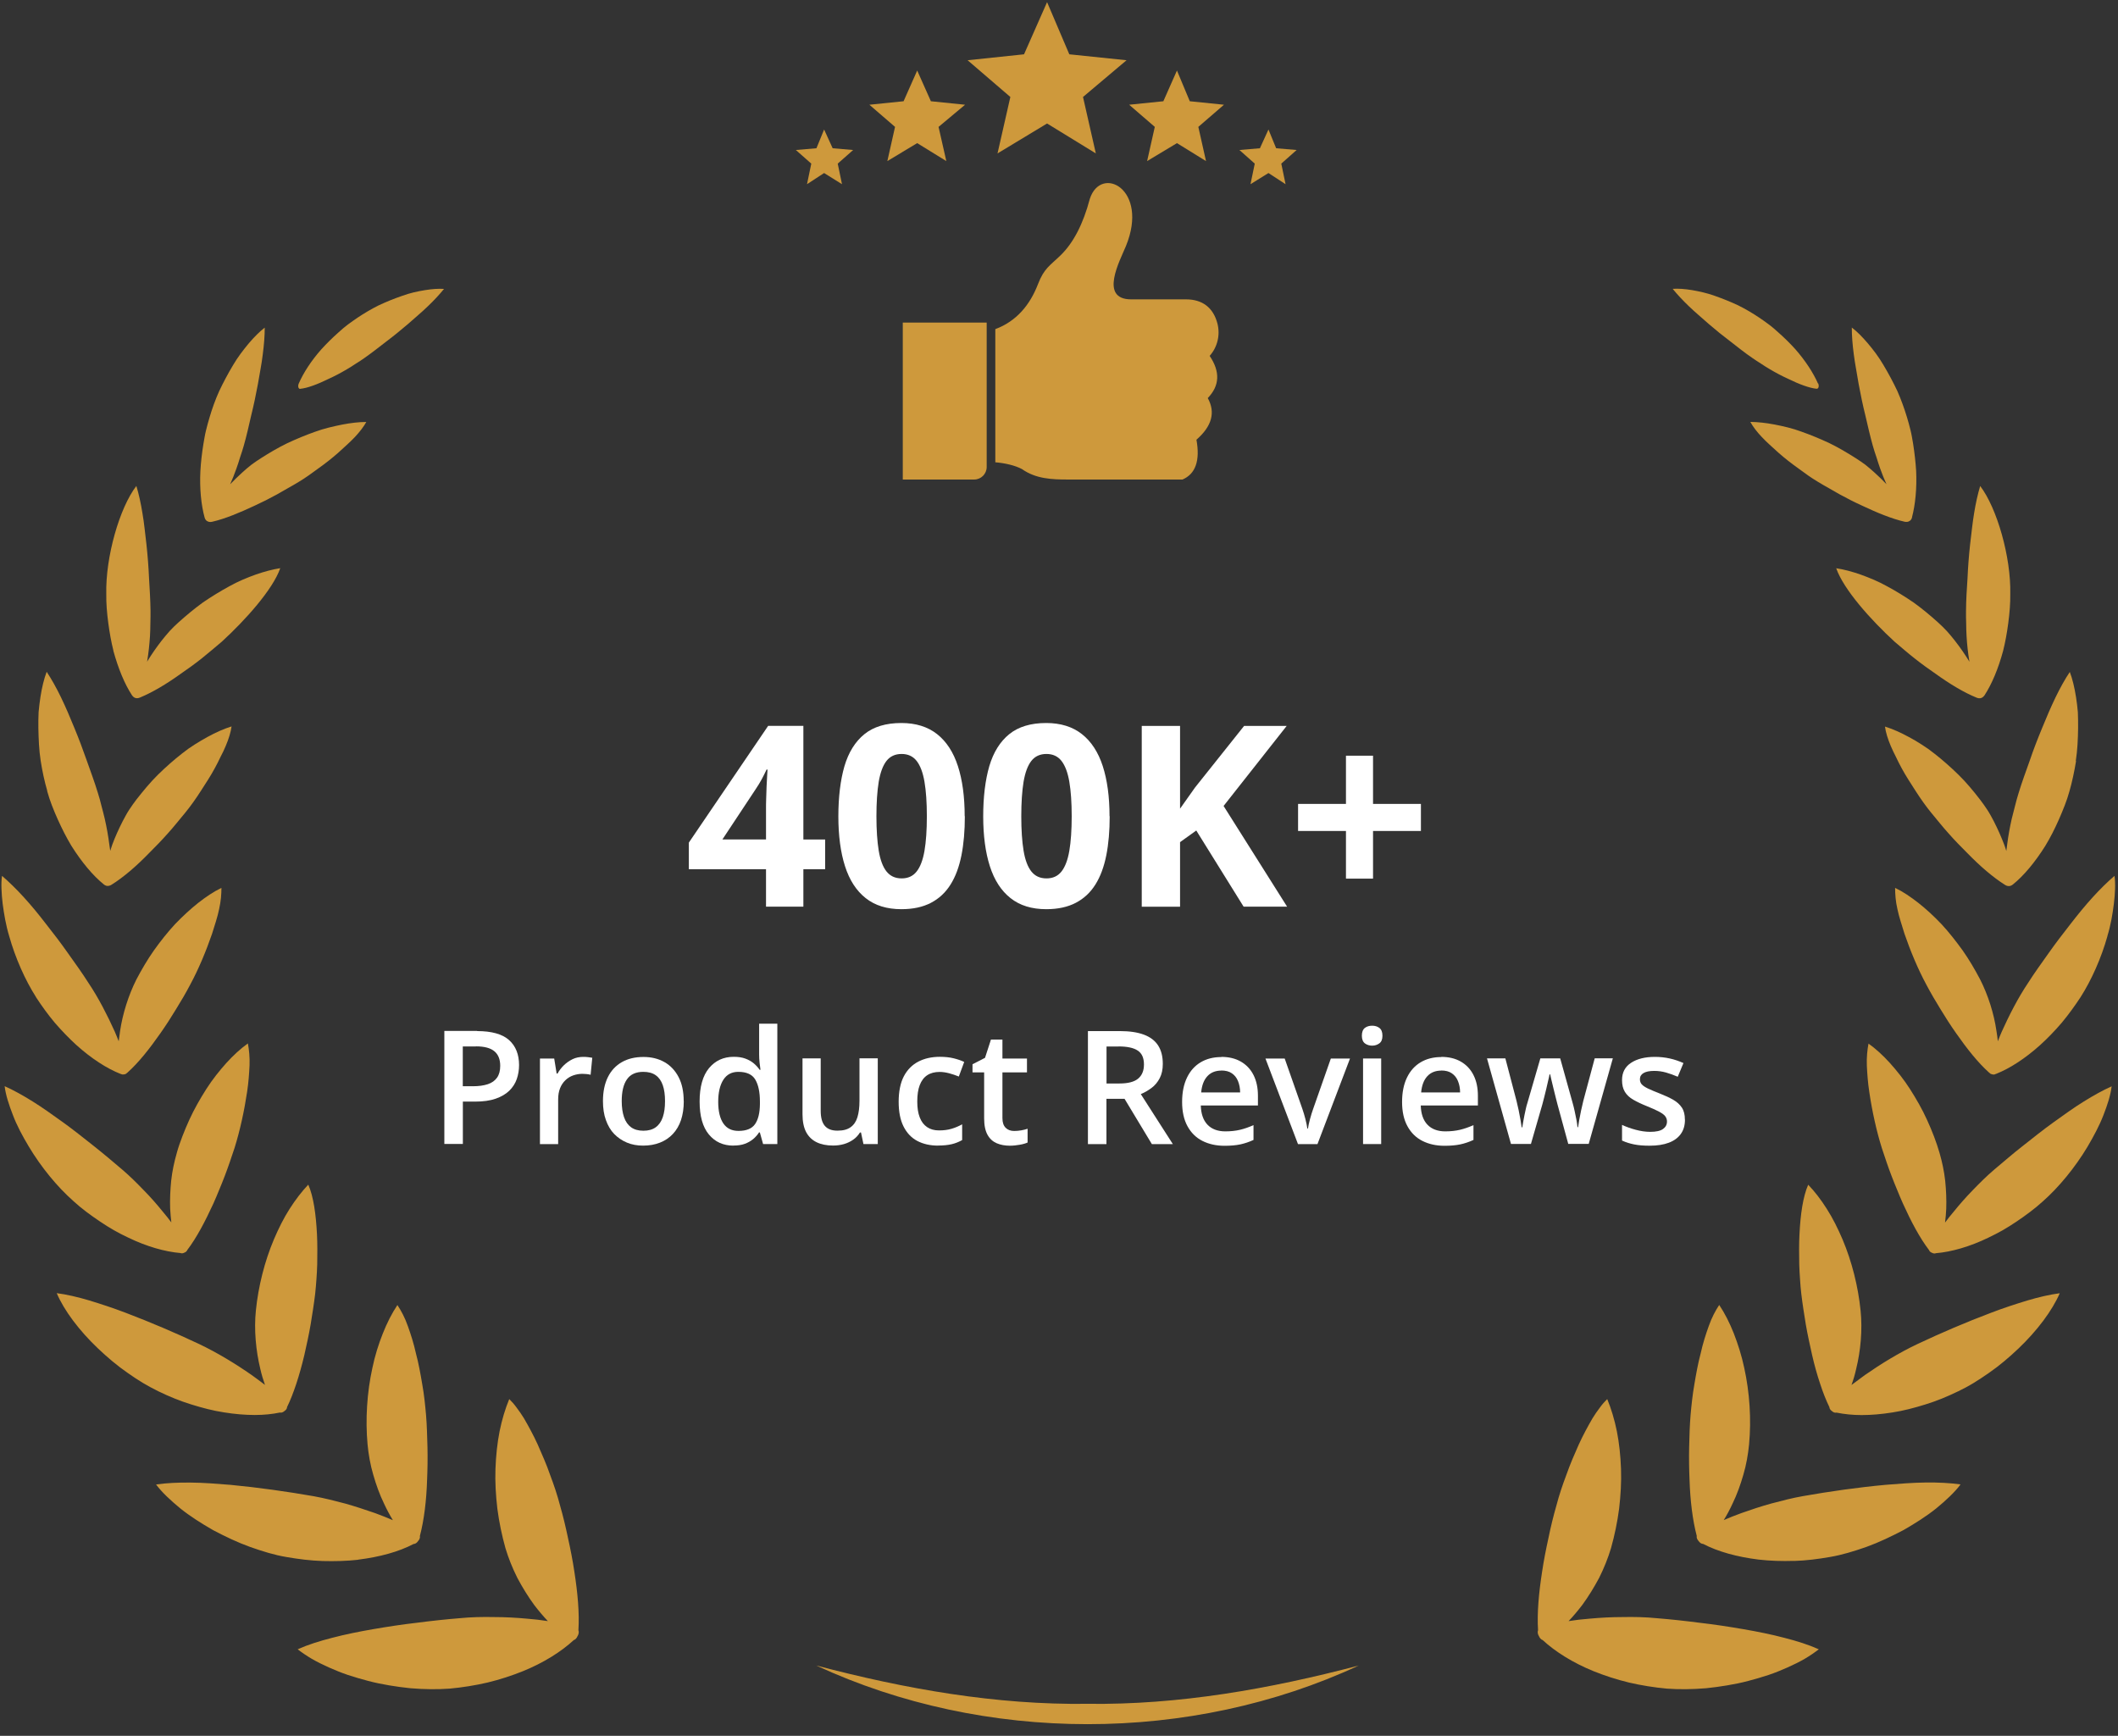 <svg width="205" height="168" viewBox="0 0 205 168" fill="none" xmlns="http://www.w3.org/2000/svg">
<rect x="0" y="0" width="205" height="168" fill="#333333" stroke="none"/>
<g clip-path="url(#clip0_761_7112)">
<g clip-path="url(#clip1_761_7112)">
<g clip-path="url(#clip2_761_7112)">
<path d="M55.916 158.315C55.839 158.522 55.694 158.691 55.533 158.737C54.315 159.863 52.606 160.936 50.607 161.747C49.542 162.176 48.393 162.552 47.19 162.843C46.002 163.119 44.761 163.318 43.52 163.433C42.356 163.517 41.061 163.509 39.713 163.394C39.046 163.326 38.364 163.234 37.682 163.119C36.993 163.004 36.311 162.866 35.645 162.69C34.978 162.513 34.312 162.322 33.668 162.108C33.025 161.893 32.419 161.64 31.829 161.38C31.247 161.119 30.688 160.843 30.182 160.552C29.677 160.254 29.217 159.94 28.811 159.626C29.784 159.188 30.918 158.829 32.151 158.515C33.4 158.185 34.741 157.917 36.112 157.679C37.491 157.442 38.931 157.22 40.341 157.059C41.758 156.875 43.175 156.722 44.516 156.615C45.604 156.507 46.715 156.484 47.803 156.507C48.906 156.507 49.978 156.568 50.982 156.66C51.71 156.714 52.399 156.798 53.028 156.898C52.583 156.431 52.139 155.902 51.71 155.343C51.12 154.539 50.568 153.642 50.078 152.723C49.603 151.781 49.212 150.8 48.921 149.835C48.577 148.601 48.308 147.314 48.14 146.027C47.987 144.717 47.91 143.43 47.956 142.158C48.002 140.887 48.132 139.661 48.354 138.534C48.584 137.393 48.906 136.336 49.289 135.409C49.534 135.647 49.779 135.922 50.009 136.244C50.247 136.558 50.484 136.895 50.714 137.271C50.944 137.646 51.158 138.068 51.388 138.481C51.618 138.902 51.832 139.347 52.047 139.814C52.246 140.281 52.461 140.756 52.667 141.247C52.874 141.729 53.066 142.235 53.242 142.74C53.617 143.729 53.955 144.732 54.207 145.713C54.498 146.717 54.751 147.781 54.981 148.877C55.219 149.95 55.433 151.045 55.594 152.125C55.908 154.148 56.092 156.102 55.985 157.779C56.054 157.94 56.015 158.155 55.908 158.346L55.916 158.315ZM34.649 150.953C36.756 150.693 38.594 150.187 40.027 149.436C40.188 149.436 40.356 149.321 40.464 149.153C40.601 149.007 40.678 148.816 40.64 148.662C41.046 147.122 41.276 145.208 41.337 143.246C41.383 142.197 41.398 141.124 41.375 140.074C41.344 139.025 41.322 137.953 41.237 136.957C41.153 136.014 41.053 134.98 40.87 133.984C40.701 132.98 40.517 131.946 40.264 131.012C40.05 130.039 39.766 129.15 39.475 128.345C39.192 127.533 38.832 126.859 38.464 126.308C37.928 127.112 37.46 128.031 37.054 129.058C36.648 130.077 36.281 131.226 36.043 132.398C35.522 134.758 35.354 137.37 35.576 139.799C35.668 140.764 35.844 141.775 36.127 142.733C36.403 143.698 36.748 144.656 37.162 145.506C37.43 146.089 37.721 146.632 38.027 147.13C37.491 146.9 36.916 146.67 36.311 146.448C35.392 146.134 34.427 145.805 33.415 145.522C32.396 145.253 31.378 144.993 30.359 144.809C27.8 144.364 25.011 143.966 22.337 143.713C20.989 143.606 19.71 143.499 18.476 143.491C17.251 143.476 16.101 143.53 15.105 143.675C15.688 144.457 16.523 145.223 17.45 145.989C18.392 146.747 19.495 147.444 20.629 148.095C21.801 148.716 22.996 149.283 24.207 149.72C25.425 150.149 26.589 150.509 27.708 150.693C28.888 150.9 30.06 151.045 31.24 151.083C32.419 151.114 33.569 151.083 34.664 150.961L34.649 150.953ZM18.492 135.922C19.572 136.259 20.621 136.535 21.679 136.696C22.728 136.865 23.732 136.949 24.666 136.949C25.54 136.949 26.367 136.865 27.095 136.711C27.233 136.75 27.394 136.688 27.532 136.566C27.685 136.466 27.785 136.328 27.785 136.183C28.114 135.516 28.397 134.766 28.673 133.946C28.964 133.065 29.225 132.123 29.455 131.157C29.669 130.199 29.899 129.18 30.067 128.185C30.228 127.197 30.389 126.193 30.504 125.227C30.558 124.776 30.588 124.308 30.627 123.825C30.665 123.343 30.688 122.852 30.703 122.362C30.719 121.389 30.726 120.385 30.68 119.443C30.581 117.551 30.351 115.82 29.838 114.655C29.217 115.307 28.612 116.095 28.037 116.992C27.463 117.888 26.972 118.876 26.513 119.949C25.609 122.086 25.003 124.5 24.766 126.836C24.575 128.69 24.766 130.72 25.195 132.49C25.318 133.041 25.479 133.555 25.647 134.037C25.241 133.723 24.804 133.402 24.345 133.072C22.828 132.015 21.05 130.927 19.265 130.077C17.028 129.02 14.546 127.963 12.148 127.051C10.961 126.599 9.75 126.201 8.64 125.863C7.529 125.534 6.456 125.281 5.491 125.158C6.203 126.836 7.674 128.79 9.482 130.506C10.386 131.364 11.352 132.184 12.363 132.881C12.861 133.233 13.359 133.563 13.857 133.861C14.355 134.16 14.86 134.421 15.335 134.658C16.354 135.156 17.404 135.585 18.492 135.922ZM7.107 116.249C7.896 116.976 8.793 117.628 9.681 118.225C10.126 118.524 10.57 118.808 11.03 119.068C11.489 119.328 11.949 119.566 12.409 119.78C14.194 120.646 15.979 121.151 17.465 121.274C17.572 121.328 17.71 121.305 17.848 121.236C17.986 121.182 18.093 121.09 18.132 120.975C19.036 119.788 19.863 118.202 20.652 116.486C20.844 116.05 21.035 115.613 21.211 115.169C21.395 114.724 21.587 114.264 21.755 113.812C22.108 112.901 22.399 112.005 22.698 111.116C23.226 109.438 23.648 107.492 23.916 105.684C24.054 104.78 24.115 103.914 24.153 103.11C24.184 102.313 24.107 101.593 23.992 100.988C23.288 101.493 22.59 102.13 21.916 102.873C21.25 103.616 20.56 104.474 19.97 105.401C19.38 106.327 18.798 107.339 18.323 108.381C18.086 108.902 17.863 109.43 17.657 109.967C17.45 110.503 17.258 111.047 17.113 111.583C16.868 112.434 16.668 113.353 16.569 114.272C16.477 115.184 16.439 116.111 16.469 116.976C16.492 117.436 16.538 117.888 16.584 118.309C16.324 117.964 16.048 117.613 15.741 117.252C15.19 116.57 14.577 115.866 13.903 115.184C13.244 114.502 12.562 113.82 11.842 113.207C11.398 112.832 10.938 112.441 10.463 112.043C9.996 111.652 9.513 111.261 9.023 110.871C8.042 110.097 7.077 109.323 6.073 108.603C5.07 107.883 4.12 107.201 3.162 106.604C2.212 106.013 1.293 105.5 0.45 105.125C0.55 105.968 0.856 106.91 1.247 107.914C1.622 108.91 2.174 109.943 2.779 110.955C3.989 112.978 5.56 114.885 7.092 116.233L7.107 116.249ZM3.476 96.499C4.043 97.364 4.648 98.207 5.307 98.988C5.981 99.77 6.686 100.497 7.399 101.149C8.839 102.444 10.34 103.417 11.666 103.937C11.689 103.945 11.704 103.953 11.727 103.953C11.804 103.999 11.911 104.006 12.018 103.984C12.133 103.968 12.225 103.922 12.279 103.853C12.294 103.838 12.317 103.83 12.332 103.815C13.412 102.85 14.485 101.493 15.527 100C16.055 99.249 16.561 98.468 17.036 97.678C17.526 96.889 18.001 96.085 18.407 95.304C19.212 93.817 19.947 92.055 20.522 90.385C20.782 89.55 21.058 88.738 21.211 87.979C21.296 87.604 21.349 87.244 21.387 86.899C21.418 86.554 21.433 86.233 21.433 85.934C20.683 86.294 19.947 86.792 19.189 87.382C18.438 87.979 17.68 88.677 16.936 89.451C16.216 90.232 15.534 91.09 14.891 91.994C14.255 92.898 13.704 93.848 13.198 94.805C12.432 96.33 11.873 98.115 11.627 99.754C11.574 100.107 11.528 100.452 11.489 100.781C11.367 100.467 11.244 100.153 11.099 99.823C10.409 98.299 9.559 96.614 8.555 95.119C7.958 94.177 7.261 93.212 6.579 92.254C5.905 91.289 5.169 90.332 4.449 89.42C3.744 88.5 3.024 87.627 2.304 86.838C1.591 86.049 0.856 85.344 0.197 84.769C0.136 85.16 0.128 85.582 0.144 86.034C0.159 86.486 0.197 86.968 0.258 87.466C0.389 88.462 0.565 89.527 0.887 90.592C1.484 92.729 2.442 94.867 3.484 96.499H3.476ZM4.564 76.557C4.817 77.492 5.2 78.434 5.598 79.323C6.004 80.219 6.433 81.069 6.908 81.858C7.904 83.437 8.992 84.747 10.049 85.597C10.111 85.65 10.18 85.689 10.248 85.712C10.294 85.735 10.34 85.743 10.402 85.743C10.463 85.743 10.517 85.743 10.562 85.727C10.639 85.712 10.708 85.681 10.785 85.635C11.957 84.907 13.221 83.812 14.424 82.571C15.044 81.958 15.672 81.307 16.262 80.64C16.86 79.981 17.389 79.299 17.948 78.633C18.461 78.005 18.959 77.3 19.426 76.572C19.894 75.845 20.392 75.093 20.79 74.35C20.989 73.983 21.181 73.607 21.349 73.247C21.541 72.888 21.709 72.535 21.847 72.198C22.138 71.516 22.337 70.873 22.414 70.305C21.679 70.535 20.897 70.88 20.085 71.325C19.679 71.547 19.265 71.791 18.852 72.052C18.645 72.183 18.438 72.321 18.231 72.466C18.032 72.612 17.833 72.765 17.634 72.918C16.837 73.539 16.04 74.243 15.282 74.986C14.523 75.737 13.864 76.549 13.221 77.361C12.968 77.691 12.731 78.028 12.493 78.388C12.263 78.74 12.072 79.116 11.873 79.484C11.489 80.234 11.145 81.001 10.869 81.743C10.8 81.95 10.731 82.149 10.67 82.348C10.639 82.142 10.616 81.927 10.578 81.713C10.478 80.931 10.333 80.096 10.141 79.254C10.049 78.832 9.927 78.411 9.819 77.99C9.72 77.568 9.605 77.155 9.475 76.748C9.168 75.73 8.77 74.664 8.394 73.6C8.027 72.543 7.621 71.47 7.192 70.436C6.977 69.93 6.763 69.424 6.556 68.919C6.341 68.428 6.127 67.953 5.905 67.494C5.46 66.575 4.993 65.74 4.518 65.019C4.257 65.701 4.058 66.536 3.913 67.463C3.844 67.931 3.783 68.413 3.737 68.919C3.714 69.424 3.706 69.945 3.714 70.467C3.737 71.516 3.775 72.588 3.936 73.623C4.097 74.657 4.311 75.645 4.572 76.534L4.564 76.557ZM10.969 62.974C11.444 64.705 12.064 66.207 12.777 67.294C12.868 67.425 12.991 67.524 13.114 67.555C13.229 67.594 13.389 67.578 13.535 67.517C14.761 67.011 16.132 66.191 17.473 65.226C18.162 64.752 18.867 64.246 19.534 63.717C20.2 63.189 20.828 62.637 21.464 62.108C23.747 60.017 26.405 57.06 27.126 54.991C26.398 55.106 25.601 55.313 24.766 55.604C23.931 55.903 23.035 56.271 22.192 56.745C21.334 57.213 20.468 57.742 19.618 58.324C18.798 58.921 18.017 59.573 17.274 60.239C16.982 60.507 16.684 60.783 16.416 61.082C16.147 61.38 15.895 61.694 15.642 62.008C15.144 62.645 14.692 63.303 14.293 63.947C14.278 63.978 14.255 64.016 14.24 64.046C14.24 64.008 14.248 63.97 14.255 63.932C14.378 63.189 14.462 62.392 14.516 61.579C14.539 61.173 14.554 60.752 14.554 60.339C14.562 59.925 14.577 59.519 14.569 59.113C14.554 58.094 14.493 57.021 14.424 55.941C14.378 54.876 14.293 53.788 14.178 52.724C14.048 51.651 13.956 50.64 13.788 49.674C13.635 48.717 13.435 47.813 13.198 47.031C11.558 49.169 10.21 53.919 10.287 57.466C10.271 58.393 10.356 59.35 10.478 60.277C10.601 61.212 10.762 62.116 10.976 62.966L10.969 62.974ZM20.07 50.441C20.169 50.517 20.346 50.54 20.522 50.502C21.763 50.218 23.165 49.636 24.62 48.954C25.356 48.617 26.091 48.249 26.811 47.851C27.172 47.644 27.524 47.445 27.869 47.246C28.229 47.047 28.574 46.847 28.911 46.641C29.554 46.258 30.198 45.79 30.841 45.315C31.5 44.848 32.144 44.342 32.733 43.821C33.308 43.293 33.883 42.795 34.35 42.297C34.817 41.799 35.2 41.301 35.453 40.841C34.741 40.841 33.952 40.933 33.117 41.094C32.282 41.263 31.362 41.469 30.489 41.791C29.6 42.105 28.689 42.481 27.792 42.902C26.911 43.331 26.068 43.829 25.264 44.342C24.942 44.549 24.62 44.764 24.314 44.993C24.015 45.231 23.716 45.484 23.433 45.744C23.027 46.112 22.644 46.487 22.276 46.87C22.491 46.395 22.69 45.89 22.874 45.369C23.004 45.001 23.134 44.626 23.241 44.25C23.372 43.883 23.487 43.507 23.594 43.139C23.862 42.205 24.084 41.209 24.314 40.205C24.559 39.217 24.774 38.198 24.958 37.195C25.126 36.176 25.325 35.233 25.433 34.299C25.555 33.372 25.624 32.498 25.624 31.709C25.134 32.085 24.613 32.606 24.084 33.226C23.563 33.854 23.012 34.559 22.544 35.364C22.069 36.16 21.617 37.003 21.219 37.846C20.836 38.696 20.529 39.562 20.292 40.366C20.162 40.788 20.047 41.224 19.94 41.653C19.832 42.082 19.763 42.542 19.687 42.979C19.541 43.867 19.442 44.748 19.396 45.591C19.311 47.292 19.472 48.878 19.802 50.08C19.848 50.257 19.955 50.395 20.07 50.448V50.441ZM29.056 37.631C29.73 37.57 30.726 37.202 31.829 36.658C32.389 36.406 32.971 36.099 33.553 35.754C33.844 35.586 34.136 35.402 34.419 35.21C34.71 35.034 34.993 34.85 35.269 34.651C35.959 34.169 36.664 33.617 37.376 33.065C38.089 32.529 38.793 31.954 39.475 31.372C40.149 30.767 40.808 30.231 41.406 29.648C42.003 29.082 42.532 28.507 42.976 27.963C42.44 27.925 41.804 27.971 41.107 28.086C40.41 28.201 39.651 28.361 38.893 28.645C38.135 28.905 37.361 29.219 36.633 29.564C35.905 29.924 35.223 30.338 34.611 30.744C34.289 30.959 33.975 31.188 33.66 31.418C33.346 31.648 33.048 31.916 32.757 32.177C32.167 32.698 31.615 33.249 31.117 33.793C30.121 34.912 29.363 36.091 28.918 37.118C28.811 37.363 28.865 37.662 29.079 37.639L29.056 37.631ZM148.936 158.315C149.013 158.522 149.158 158.691 149.319 158.737C150.537 159.863 152.246 160.936 154.245 161.747C155.31 162.176 156.459 162.552 157.662 162.843C158.85 163.119 160.09 163.318 161.331 163.433C162.488 163.517 163.791 163.509 165.139 163.394C165.805 163.326 166.487 163.234 167.169 163.119C167.859 163.004 168.54 162.866 169.207 162.69C169.873 162.513 170.54 162.322 171.183 162.108C171.827 161.893 172.432 161.64 173.022 161.38C173.604 161.119 174.164 160.843 174.67 160.552C175.175 160.254 175.635 159.94 176.041 159.626C175.068 159.188 173.934 158.829 172.701 158.515C171.459 158.185 170.111 157.917 168.74 157.679C167.361 157.442 165.92 157.22 164.511 157.059C163.094 156.875 161.676 156.722 160.335 156.615C159.248 156.507 158.137 156.484 157.049 156.507C155.946 156.507 154.873 156.568 153.87 156.66C153.142 156.714 152.452 156.798 151.824 156.898C152.268 156.431 152.713 155.902 153.142 155.343C153.732 154.539 154.283 153.642 154.774 152.723C155.248 151.781 155.639 150.8 155.93 149.835C156.275 148.601 156.544 147.314 156.712 146.027C156.865 144.717 156.942 143.43 156.896 142.158C156.85 140.887 156.72 139.661 156.497 138.534C156.267 137.393 155.946 136.336 155.562 135.409C155.318 135.647 155.072 135.922 154.843 136.244C154.605 136.558 154.367 136.895 154.138 137.271C153.908 137.646 153.693 138.068 153.464 138.481C153.242 138.902 153.019 139.347 152.805 139.814C152.605 140.281 152.391 140.756 152.184 141.247C151.985 141.729 151.786 142.235 151.609 142.74C151.234 143.729 150.897 144.732 150.644 145.713C150.353 146.717 150.093 147.781 149.87 148.877C149.633 149.95 149.418 151.045 149.258 152.125C148.944 154.148 148.76 156.102 148.867 157.779C148.798 157.94 148.837 158.155 148.944 158.346L148.936 158.315ZM173.627 151.076C174.807 151.045 175.979 150.892 177.159 150.685C178.278 150.494 179.442 150.141 180.66 149.712C181.871 149.276 183.066 148.701 184.238 148.088C185.372 147.436 186.475 146.74 187.417 145.981C188.344 145.215 189.179 144.449 189.761 143.668C188.765 143.53 187.617 143.469 186.391 143.483C185.157 143.499 183.878 143.598 182.529 143.706C179.856 143.951 177.067 144.349 174.508 144.801C173.489 144.978 172.471 145.245 171.452 145.514C170.44 145.789 169.475 146.119 168.556 146.441C167.943 146.663 167.368 146.893 166.84 147.122C167.146 146.625 167.437 146.089 167.705 145.498C168.119 144.648 168.464 143.69 168.74 142.725C169.023 141.768 169.199 140.756 169.292 139.791C169.521 137.362 169.345 134.758 168.824 132.39C168.579 131.218 168.211 130.077 167.813 129.05C167.407 128.024 166.939 127.104 166.403 126.3C166.035 126.852 165.675 127.526 165.392 128.338C165.101 129.142 164.817 130.031 164.603 131.004C164.35 131.946 164.166 132.973 163.998 133.976C163.821 134.972 163.714 136.006 163.63 136.949C163.546 137.945 163.515 139.017 163.492 140.067C163.469 141.116 163.484 142.189 163.53 143.239C163.591 145.192 163.821 147.115 164.228 148.655C164.189 148.808 164.265 148.992 164.404 149.145C164.518 149.313 164.68 149.428 164.848 149.428C166.288 150.179 168.127 150.685 170.226 150.945C171.321 151.068 172.471 151.106 173.65 151.068L173.627 151.076ZM189.517 134.666C189.999 134.428 190.505 134.168 190.995 133.869C191.485 133.571 191.983 133.241 192.489 132.889C193.5 132.191 194.466 131.372 195.369 130.513C197.177 128.79 198.641 126.836 199.361 125.166C198.396 125.289 197.331 125.542 196.212 125.871C195.109 126.208 193.899 126.599 192.704 127.059C190.305 127.963 187.823 129.027 185.586 130.084C183.801 130.927 182.024 132.023 180.507 133.08C180.055 133.409 179.619 133.731 179.204 134.045C179.381 133.563 179.534 133.049 179.656 132.498C180.093 130.728 180.277 128.698 180.085 126.844C179.848 124.507 179.243 122.094 178.339 119.956C177.879 118.884 177.389 117.896 176.814 116.999C176.247 116.103 175.642 115.314 175.014 114.663C174.501 115.835 174.263 117.559 174.171 119.451C174.118 120.393 174.133 121.397 174.148 122.37C174.164 122.86 174.187 123.35 174.225 123.833C174.255 124.316 174.294 124.783 174.348 125.235C174.463 126.201 174.623 127.204 174.784 128.192C174.953 129.18 175.183 130.199 175.397 131.164C175.619 132.13 175.88 133.072 176.179 133.953C176.446 134.773 176.738 135.516 177.067 136.191C177.067 136.328 177.167 136.474 177.313 136.573C177.45 136.696 177.611 136.758 177.749 136.719C178.477 136.865 179.305 136.957 180.178 136.957C181.112 136.957 182.116 136.872 183.165 136.704C184.223 136.542 185.272 136.267 186.352 135.93C187.433 135.6 188.49 135.164 189.509 134.666H189.517ZM202.058 110.97C202.655 109.959 203.207 108.925 203.59 107.929C203.98 106.933 204.287 105.983 204.386 105.14C203.544 105.516 202.632 106.021 201.674 106.619C200.717 107.208 199.774 107.898 198.764 108.618C197.76 109.338 196.794 110.112 195.814 110.886C195.324 111.269 194.841 111.66 194.373 112.058C193.906 112.457 193.447 112.847 192.994 113.223C192.275 113.835 191.593 114.517 190.934 115.199C190.267 115.881 189.654 116.586 189.102 117.268C188.796 117.628 188.513 117.98 188.26 118.325C188.314 117.896 188.352 117.451 188.375 116.992C188.406 116.118 188.367 115.199 188.275 114.288C188.176 113.376 187.977 112.449 187.731 111.598C187.578 111.062 187.394 110.526 187.188 109.982C186.981 109.446 186.759 108.91 186.521 108.396C186.054 107.354 185.463 106.343 184.874 105.416C184.284 104.489 183.594 103.631 182.928 102.888C182.254 102.145 181.564 101.509 180.852 101.003C180.737 101.608 180.66 102.329 180.691 103.125C180.729 103.93 180.79 104.795 180.929 105.699C181.196 107.508 181.618 109.453 182.147 111.131C182.445 112.02 182.736 112.924 183.089 113.828C183.258 114.28 183.449 114.74 183.633 115.184C183.809 115.628 184.001 116.073 184.192 116.502C184.973 118.225 185.808 119.804 186.712 120.991C186.743 121.106 186.858 121.198 186.996 121.252C187.126 121.32 187.272 121.343 187.379 121.29C188.865 121.167 190.65 120.661 192.435 119.796C192.895 119.581 193.355 119.336 193.814 119.083C194.274 118.823 194.71 118.539 195.162 118.241C196.051 117.643 196.948 116.984 197.737 116.264C199.269 114.908 200.84 113.008 202.05 110.986L202.058 110.97ZM203.973 90.592C204.302 89.527 204.479 88.454 204.601 87.466C204.662 86.968 204.7 86.486 204.716 86.034C204.731 85.582 204.716 85.153 204.662 84.769C204.003 85.336 203.268 86.049 202.555 86.838C201.836 87.627 201.115 88.508 200.411 89.42C199.69 90.339 198.955 91.297 198.281 92.254C197.599 93.22 196.901 94.177 196.304 95.119C195.3 96.614 194.45 98.299 193.761 99.823C193.615 100.153 193.485 100.475 193.37 100.781C193.332 100.444 193.293 100.107 193.232 99.754C192.994 98.115 192.435 96.33 191.661 94.805C191.156 93.848 190.604 92.898 189.969 91.994C189.317 91.09 188.643 90.232 187.923 89.451C187.18 88.669 186.421 87.972 185.671 87.382C184.912 86.792 184.184 86.294 183.426 85.934C183.426 86.233 183.441 86.554 183.472 86.899C183.502 87.244 183.564 87.604 183.648 87.979C183.801 88.73 184.085 89.55 184.338 90.385C184.912 92.055 185.648 93.817 186.452 95.304C186.866 96.085 187.333 96.889 187.823 97.678C188.298 98.468 188.804 99.249 189.332 100C190.375 101.493 191.447 102.85 192.527 103.815C192.542 103.83 192.558 103.838 192.581 103.853C192.634 103.922 192.734 103.968 192.841 103.984C192.948 104.014 193.056 104.006 193.133 103.953C193.156 103.953 193.17 103.945 193.194 103.937C194.519 103.417 196.02 102.444 197.461 101.149C198.173 100.505 198.878 99.778 199.552 98.988C200.203 98.207 200.816 97.364 201.383 96.499C202.425 94.867 203.383 92.729 203.98 90.592H203.973ZM200.916 73.638C201.077 72.604 201.123 71.539 201.138 70.481C201.138 69.961 201.138 69.44 201.115 68.934C201.069 68.436 201.016 67.946 200.939 67.479C200.793 66.552 200.594 65.709 200.334 65.035C199.859 65.747 199.392 66.59 198.947 67.509C198.725 67.969 198.511 68.444 198.296 68.934C198.082 69.432 197.875 69.945 197.66 70.451C197.231 71.485 196.817 72.55 196.457 73.615C196.082 74.672 195.684 75.745 195.377 76.764C195.247 77.17 195.139 77.584 195.032 78.005C194.925 78.426 194.81 78.847 194.71 79.269C194.519 80.112 194.373 80.939 194.274 81.728C194.243 81.942 194.213 82.157 194.19 82.364C194.129 82.165 194.067 81.958 193.99 81.759C193.707 81.016 193.37 80.25 192.987 79.499C192.788 79.124 192.596 78.756 192.366 78.403C192.137 78.051 191.891 77.706 191.638 77.377C191.003 76.557 190.336 75.745 189.578 75.002C188.812 74.251 188.022 73.553 187.225 72.933C187.026 72.78 186.827 72.627 186.628 72.481C186.421 72.336 186.215 72.198 186.008 72.068C185.594 71.799 185.18 71.555 184.774 71.34C183.962 70.896 183.181 70.551 182.445 70.321C182.522 70.888 182.721 71.531 183.012 72.213C183.157 72.558 183.326 72.902 183.51 73.263C183.679 73.623 183.863 73.99 184.069 74.366C184.468 75.109 184.966 75.852 185.433 76.588C185.901 77.315 186.398 78.02 186.911 78.648C187.471 79.315 187.999 79.997 188.597 80.656C189.179 81.322 189.815 81.966 190.436 82.586C191.638 83.82 192.903 84.915 194.075 85.65C194.144 85.697 194.22 85.727 194.297 85.743C194.343 85.758 194.396 85.765 194.458 85.757C194.511 85.757 194.565 85.75 194.611 85.727C194.68 85.704 194.749 85.666 194.818 85.612C195.875 84.762 196.963 83.459 197.959 81.874C198.441 81.085 198.871 80.234 199.269 79.338C199.659 78.442 200.05 77.507 200.303 76.572C200.556 75.683 200.77 74.695 200.939 73.661L200.916 73.638ZM194.381 60.285C194.504 59.358 194.588 58.393 194.573 57.473C194.649 53.934 193.293 49.176 191.661 47.039C191.424 47.828 191.225 48.724 191.071 49.682C190.911 50.647 190.811 51.659 190.681 52.731C190.566 53.796 190.482 54.876 190.436 55.949C190.359 57.029 190.298 58.102 190.29 59.12C190.283 59.526 190.29 59.932 190.305 60.346C190.305 60.76 190.321 61.173 190.344 61.587C190.39 62.407 190.482 63.204 190.604 63.939C190.604 63.978 190.612 64.016 190.62 64.054C190.604 64.016 190.581 63.985 190.566 63.955C190.168 63.311 189.716 62.652 189.217 62.016C188.973 61.702 188.712 61.388 188.444 61.089C188.176 60.791 187.877 60.515 187.586 60.246C186.85 59.58 186.069 58.929 185.242 58.331C184.391 57.749 183.525 57.213 182.667 56.753C181.825 56.278 180.921 55.91 180.093 55.612C179.258 55.321 178.461 55.106 177.726 54.999C178.446 57.067 181.104 60.025 183.387 62.116C184.024 62.652 184.652 63.204 185.318 63.725C185.985 64.253 186.682 64.759 187.379 65.234C188.72 66.199 190.091 67.027 191.317 67.524C191.462 67.586 191.623 67.601 191.738 67.563C191.853 67.532 191.983 67.433 192.075 67.302C192.788 66.214 193.416 64.713 193.883 62.982C194.098 62.123 194.258 61.22 194.381 60.292V60.285ZM185.058 50.073C185.379 48.87 185.54 47.284 185.463 45.583C185.41 44.741 185.311 43.86 185.173 42.971C185.096 42.527 185.027 42.075 184.92 41.646C184.812 41.209 184.697 40.78 184.568 40.359C184.322 39.554 184.016 38.688 183.64 37.838C183.242 36.995 182.79 36.153 182.315 35.356C181.847 34.551 181.304 33.839 180.775 33.218C180.247 32.598 179.726 32.069 179.235 31.702C179.235 32.491 179.304 33.372 179.427 34.291C179.542 35.218 179.741 36.168 179.902 37.187C180.085 38.191 180.3 39.209 180.545 40.198C180.775 41.201 181.005 42.197 181.266 43.132C181.373 43.507 181.488 43.875 181.618 44.243C181.733 44.618 181.855 44.993 181.986 45.361C182.169 45.882 182.377 46.388 182.591 46.863C182.231 46.48 181.84 46.104 181.434 45.737C181.151 45.476 180.852 45.231 180.553 44.986C180.239 44.756 179.917 44.534 179.603 44.335C178.791 43.821 177.956 43.323 177.075 42.894C176.179 42.473 175.267 42.098 174.378 41.783C173.505 41.454 172.586 41.247 171.75 41.086C170.908 40.925 170.119 40.841 169.414 40.834C169.667 41.293 170.042 41.791 170.517 42.289C170.984 42.795 171.559 43.285 172.134 43.814C172.723 44.335 173.367 44.84 174.026 45.308C174.669 45.79 175.313 46.25 175.956 46.633C176.294 46.84 176.646 47.039 176.998 47.238C177.343 47.437 177.703 47.637 178.056 47.843C178.768 48.234 179.504 48.609 180.247 48.947C181.695 49.628 183.104 50.211 184.345 50.494C184.521 50.532 184.705 50.51 184.805 50.433C184.92 50.387 185.027 50.241 185.073 50.065L185.058 50.073ZM175.956 37.11C175.512 36.091 174.746 34.912 173.758 33.785C173.259 33.234 172.708 32.69 172.118 32.169C171.827 31.909 171.528 31.64 171.214 31.41C170.9 31.173 170.586 30.951 170.264 30.736C169.659 30.33 168.97 29.917 168.242 29.557C167.514 29.212 166.74 28.905 165.982 28.637C165.223 28.361 164.465 28.201 163.768 28.078C163.07 27.963 162.427 27.917 161.898 27.955C162.343 28.507 162.879 29.074 163.469 29.641C164.059 30.215 164.725 30.759 165.399 31.364C166.081 31.954 166.786 32.521 167.499 33.058C168.203 33.609 168.908 34.169 169.606 34.644C169.881 34.835 170.165 35.019 170.456 35.203C170.739 35.394 171.03 35.578 171.321 35.747C171.904 36.091 172.486 36.398 173.045 36.651C174.148 37.195 175.152 37.562 175.818 37.624C176.025 37.647 176.087 37.355 175.979 37.103L175.956 37.11Z" fill="#CE993C"/>
<path d="M79.006 161.196C87.663 163.479 96.42 165.019 105.26 164.904C114.101 165.019 122.857 163.472 131.515 161.196C115.22 168.773 95.301 168.758 79.006 161.196Z" fill="#CE993C"/>
<path d="M79.865 84.126H77.758V87.75H74.142V84.126H66.673V81.552L74.349 70.252H77.758V81.253H79.865V84.126ZM74.142 81.253V78.281C74.142 78.005 74.142 77.668 74.158 77.284C74.173 76.902 74.181 76.518 74.196 76.136C74.211 75.752 74.227 75.407 74.25 75.109C74.273 74.81 74.28 74.603 74.288 74.481H74.196C74.043 74.81 73.882 75.124 73.721 75.431C73.552 75.737 73.361 76.059 73.131 76.396L69.921 81.245H74.135L74.142 81.253Z" fill="white"/>
<path d="M93.386 79.001C93.386 80.411 93.279 81.674 93.057 82.785C92.835 83.896 92.49 84.839 92 85.613C91.517 86.386 90.881 86.976 90.1 87.382C89.319 87.788 88.369 87.995 87.25 87.995C85.848 87.995 84.691 87.642 83.788 86.923C82.883 86.21 82.217 85.176 81.788 83.835C81.359 82.494 81.144 80.878 81.144 79.009C81.144 77.139 81.344 75.5 81.734 74.152C82.133 72.811 82.776 71.776 83.665 71.056C84.554 70.337 85.749 69.976 87.242 69.976C88.636 69.976 89.794 70.337 90.698 71.049C91.601 71.761 92.276 72.795 92.712 74.136C93.149 75.485 93.371 77.101 93.371 79.001H93.386ZM84.829 79.001C84.829 80.334 84.906 81.445 85.051 82.333C85.197 83.222 85.45 83.896 85.802 84.341C86.155 84.785 86.638 85.015 87.266 85.015C87.894 85.015 88.369 84.793 88.721 84.348C89.073 83.904 89.326 83.237 89.48 82.349C89.632 81.46 89.71 80.342 89.71 79.001C89.71 77.66 89.632 76.557 89.48 75.661C89.326 74.764 89.073 74.098 88.721 73.646C88.369 73.194 87.878 72.972 87.266 72.972C86.652 72.972 86.155 73.194 85.802 73.646C85.45 74.098 85.205 74.772 85.051 75.661C84.906 76.557 84.829 77.668 84.829 79.001Z" fill="white"/>
<path d="M107.406 79.001C107.406 80.411 107.299 81.674 107.077 82.785C106.854 83.896 106.51 84.839 106.02 85.613C105.537 86.386 104.901 86.976 104.119 87.382C103.338 87.788 102.388 87.995 101.27 87.995C99.868 87.995 98.711 87.642 97.807 86.923C96.903 86.21 96.237 85.176 95.808 83.835C95.379 82.494 95.164 80.878 95.164 79.009C95.164 77.139 95.363 75.5 95.754 74.152C96.152 72.811 96.796 71.776 97.684 71.056C98.573 70.337 99.768 69.976 101.262 69.976C102.657 69.976 103.813 70.337 104.717 71.049C105.621 71.761 106.295 72.795 106.732 74.136C107.168 75.485 107.391 77.101 107.391 79.001H107.406ZM98.849 79.001C98.849 80.334 98.925 81.445 99.071 82.333C99.217 83.222 99.47 83.896 99.822 84.341C100.174 84.785 100.657 85.015 101.285 85.015C101.913 85.015 102.388 84.793 102.741 84.348C103.093 83.904 103.346 83.237 103.499 82.349C103.652 81.46 103.729 80.342 103.729 79.001C103.729 77.66 103.652 76.557 103.499 75.661C103.346 74.764 103.093 74.098 102.741 73.646C102.388 73.194 101.898 72.972 101.285 72.972C100.672 72.972 100.174 73.194 99.822 73.646C99.47 74.098 99.224 74.772 99.071 75.661C98.925 76.557 98.849 77.668 98.849 79.001Z" fill="white"/>
<path d="M124.582 87.75H120.368L115.787 80.38L114.217 81.506V87.757H110.509V70.26H114.217V78.266C114.462 77.921 114.707 77.584 114.944 77.239C115.182 76.894 115.427 76.557 115.672 76.212L120.414 70.26H124.536L118.43 78.005L124.582 87.757V87.75Z" fill="white"/>
<path d="M132.895 77.806H137.53V80.426H132.895V85.038H130.275V80.426H125.64V77.806H130.275V73.14H132.895V77.806Z" fill="white"/>
<path d="M46.179 99.793C47.589 99.793 48.623 100.084 49.267 100.659C49.91 101.233 50.24 102.045 50.24 103.087C50.24 103.562 50.163 104.014 50.018 104.435C49.872 104.857 49.627 105.24 49.297 105.561C48.968 105.883 48.524 106.144 47.98 106.335C47.436 106.527 46.762 106.619 45.965 106.619H44.8V110.717H43.008V99.778H46.187L46.179 99.793ZM46.057 101.279H44.793V105.132H45.773C46.34 105.132 46.815 105.064 47.214 104.933C47.612 104.803 47.903 104.589 48.11 104.298C48.317 104.006 48.416 103.623 48.416 103.156C48.416 102.52 48.225 102.053 47.842 101.739C47.459 101.425 46.869 101.271 46.057 101.271V101.279Z" fill="white"/>
<path d="M56.437 102.29C56.575 102.29 56.728 102.29 56.897 102.313C57.065 102.336 57.203 102.351 57.326 102.374L57.165 104.022C57.057 103.991 56.935 103.968 56.782 103.953C56.629 103.937 56.491 103.93 56.376 103.93C56.062 103.93 55.763 103.984 55.479 104.083C55.196 104.183 54.943 104.336 54.721 104.55C54.499 104.765 54.33 105.017 54.208 105.324C54.085 105.631 54.024 105.99 54.024 106.405V110.733H52.262V102.451H53.641L53.878 103.907H53.962C54.123 103.616 54.33 103.34 54.575 103.103C54.821 102.865 55.104 102.666 55.418 102.512C55.732 102.359 56.085 102.29 56.46 102.29H56.437Z" fill="white"/>
<path d="M66.183 106.573C66.183 107.263 66.09 107.875 65.914 108.404C65.738 108.932 65.47 109.384 65.125 109.752C64.78 110.12 64.367 110.396 63.884 110.587C63.401 110.779 62.858 110.878 62.244 110.878C61.678 110.878 61.157 110.786 60.682 110.587C60.207 110.388 59.801 110.112 59.448 109.752C59.096 109.392 58.835 108.932 58.644 108.404C58.452 107.875 58.36 107.263 58.36 106.573C58.36 105.661 58.521 104.887 58.835 104.252C59.149 103.616 59.601 103.133 60.191 102.796C60.781 102.459 61.478 102.298 62.291 102.298C63.057 102.298 63.731 102.466 64.313 102.796C64.895 103.125 65.355 103.616 65.684 104.252C66.014 104.887 66.175 105.661 66.175 106.573H66.183ZM60.176 106.573C60.176 107.178 60.253 107.691 60.398 108.12C60.544 108.549 60.774 108.879 61.08 109.101C61.386 109.323 61.785 109.438 62.275 109.438C62.766 109.438 63.164 109.323 63.47 109.101C63.776 108.879 64.006 108.549 64.152 108.12C64.298 107.691 64.367 107.178 64.367 106.573C64.367 105.967 64.298 105.454 64.152 105.033C64.006 104.612 63.784 104.29 63.47 104.068C63.156 103.846 62.758 103.738 62.267 103.738C61.54 103.738 61.011 103.983 60.674 104.474C60.337 104.964 60.176 105.661 60.176 106.573Z" fill="white"/>
<path d="M70.986 110.878C69.998 110.878 69.209 110.518 68.611 109.798C68.013 109.078 67.715 108.013 67.715 106.604C67.715 105.194 68.021 104.106 68.626 103.378C69.232 102.651 70.028 102.283 71.024 102.283C71.446 102.283 71.813 102.336 72.127 102.451C72.442 102.566 72.71 102.712 72.939 102.903C73.169 103.094 73.361 103.302 73.522 103.539H73.606C73.583 103.386 73.552 103.164 73.522 102.873C73.491 102.581 73.476 102.314 73.476 102.061V99.08H75.238V110.725H73.859L73.545 109.599H73.468C73.315 109.836 73.131 110.051 72.901 110.242C72.671 110.434 72.403 110.587 72.097 110.702C71.79 110.817 71.415 110.871 70.994 110.871L70.986 110.878ZM71.484 109.454C72.234 109.454 72.771 109.239 73.077 108.802C73.384 108.366 73.545 107.714 73.552 106.848V106.619C73.552 105.692 73.399 104.979 73.1 104.481C72.801 103.983 72.257 103.738 71.46 103.738C70.825 103.738 70.343 103.991 70.013 104.505C69.684 105.018 69.515 105.73 69.515 106.642C69.515 107.553 69.684 108.251 70.013 108.733C70.343 109.216 70.832 109.454 71.476 109.454H71.484Z" fill="white"/>
<path d="M84.959 102.444V110.725H83.573L83.335 109.606H83.236C83.059 109.89 82.837 110.128 82.569 110.311C82.301 110.495 82.002 110.641 81.672 110.733C81.343 110.825 80.998 110.871 80.631 110.871C80.01 110.871 79.474 110.764 79.037 110.549C78.6 110.335 78.256 110.005 78.026 109.569C77.796 109.132 77.674 108.549 77.674 107.844V102.436H79.436V107.515C79.436 108.159 79.566 108.641 79.826 108.955C80.087 109.269 80.493 109.43 81.052 109.43C81.612 109.43 82.01 109.323 82.324 109.101C82.638 108.879 82.86 108.557 82.99 108.128C83.121 107.699 83.189 107.171 83.189 106.55V102.428H84.951L84.959 102.444Z" fill="white"/>
<path d="M90.812 110.878C90.03 110.878 89.349 110.725 88.774 110.419C88.2 110.112 87.763 109.645 87.449 109.017C87.135 108.388 86.981 107.592 86.981 106.627C86.981 105.661 87.15 104.795 87.487 104.16C87.824 103.524 88.299 103.049 88.897 102.742C89.494 102.436 90.184 102.283 90.965 102.283C91.455 102.283 91.907 102.329 92.306 102.428C92.704 102.528 93.049 102.643 93.325 102.78L92.804 104.191C92.498 104.068 92.191 103.961 91.87 103.877C91.548 103.792 91.241 103.746 90.95 103.746C90.467 103.746 90.061 103.853 89.74 104.068C89.418 104.282 89.18 104.604 89.02 105.025C88.858 105.447 88.782 105.975 88.782 106.604C88.782 107.232 88.858 107.722 89.02 108.144C89.18 108.565 89.418 108.871 89.732 109.086C90.046 109.3 90.429 109.407 90.889 109.407C91.348 109.407 91.747 109.354 92.106 109.247C92.467 109.14 92.804 108.994 93.126 108.818V110.342C92.811 110.518 92.474 110.656 92.114 110.74C91.754 110.825 91.318 110.871 90.789 110.871L90.812 110.878Z" fill="white"/>
<path d="M98.167 109.461C98.397 109.461 98.626 109.438 98.848 109.4C99.07 109.361 99.277 109.308 99.461 109.246V110.579C99.27 110.664 99.017 110.74 98.703 110.794C98.389 110.848 98.074 110.886 97.738 110.886C97.27 110.886 96.849 110.809 96.473 110.649C96.098 110.488 95.799 110.22 95.585 109.836C95.37 109.454 95.255 108.925 95.255 108.243V103.792H94.129V103.003L95.339 102.382L95.914 100.613H97.025V102.451H99.4V103.792H97.025V108.22C97.025 108.641 97.132 108.948 97.339 109.154C97.546 109.361 97.822 109.461 98.167 109.461Z" fill="white"/>
<path d="M108.38 99.793C109.322 99.793 110.103 99.908 110.716 100.138C111.329 100.367 111.789 100.712 112.095 101.187C112.401 101.662 112.547 102.252 112.547 102.972C112.547 103.508 112.448 103.968 112.248 104.351C112.049 104.734 111.789 105.048 111.459 105.294C111.13 105.538 110.785 105.745 110.417 105.891L113.52 110.733H111.489L108.846 106.351H107.092V110.733H105.3V99.793H108.372H108.38ZM108.257 101.287H107.1V104.865H108.341C109.176 104.865 109.781 104.711 110.156 104.397C110.532 104.083 110.723 103.631 110.723 103.026C110.723 102.39 110.524 101.945 110.118 101.677C109.712 101.409 109.099 101.279 108.257 101.279V101.287Z" fill="white"/>
<path d="M118.208 102.29C118.943 102.29 119.58 102.444 120.108 102.75C120.637 103.056 121.042 103.485 121.326 104.045C121.609 104.604 121.755 105.27 121.755 106.052V106.994H116.224C116.247 107.799 116.461 108.419 116.867 108.848C117.274 109.277 117.855 109.499 118.599 109.499C119.127 109.499 119.602 109.446 120.024 109.346C120.445 109.247 120.882 109.093 121.326 108.894V110.327C120.912 110.518 120.491 110.664 120.062 110.756C119.633 110.848 119.12 110.894 118.522 110.894C117.71 110.894 116.997 110.733 116.377 110.419C115.756 110.105 115.282 109.629 114.937 109.001C114.592 108.373 114.416 107.592 114.416 106.657C114.416 105.723 114.577 104.941 114.891 104.29C115.205 103.639 115.649 103.148 116.216 102.811C116.783 102.474 117.45 102.306 118.208 102.306V102.29ZM118.208 103.616C117.656 103.616 117.204 103.792 116.867 104.152C116.53 104.512 116.323 105.041 116.262 105.73H120.031C120.031 105.316 119.955 104.949 119.824 104.627C119.694 104.305 119.495 104.06 119.227 103.876C118.959 103.692 118.621 103.608 118.208 103.608V103.616Z" fill="white"/>
<path d="M125.632 110.733L122.483 102.451H124.345L126.053 107.316C126.16 107.622 126.26 107.959 126.352 108.319C126.444 108.68 126.505 108.978 126.536 109.224H126.597C126.636 108.971 126.697 108.664 126.796 108.304C126.896 107.944 126.995 107.614 127.103 107.316L128.811 102.451H130.665L127.517 110.733H125.632Z" fill="white"/>
<path d="M132.81 99.272C133.078 99.272 133.316 99.341 133.507 99.486C133.699 99.632 133.806 99.877 133.806 100.237C133.806 100.597 133.706 100.835 133.507 100.98C133.308 101.126 133.078 101.203 132.81 101.203C132.542 101.203 132.297 101.126 132.105 100.98C131.914 100.835 131.814 100.582 131.814 100.237C131.814 99.893 131.914 99.632 132.105 99.486C132.297 99.341 132.534 99.272 132.81 99.272ZM133.684 102.443V110.725H131.929V102.443H133.684Z" fill="white"/>
<path d="M139.498 102.29C140.233 102.29 140.87 102.444 141.398 102.75C141.927 103.056 142.332 103.485 142.616 104.045C142.899 104.604 143.045 105.27 143.045 106.052V106.994H137.514C137.537 107.799 137.751 108.419 138.157 108.848C138.564 109.277 139.145 109.499 139.889 109.499C140.417 109.499 140.892 109.446 141.314 109.346C141.735 109.247 142.172 109.093 142.616 108.894V110.327C142.203 110.518 141.781 110.664 141.352 110.756C140.923 110.848 140.41 110.894 139.812 110.894C139 110.894 138.288 110.733 137.667 110.419C137.046 110.105 136.572 109.629 136.227 109.001C135.882 108.373 135.706 107.592 135.706 106.657C135.706 105.723 135.867 104.941 136.181 104.29C136.495 103.639 136.939 103.148 137.506 102.811C138.073 102.474 138.74 102.306 139.498 102.306V102.29ZM139.498 103.616C138.946 103.616 138.494 103.792 138.157 104.152C137.82 104.512 137.613 105.041 137.552 105.73H141.322C141.322 105.316 141.245 104.949 141.114 104.627C140.985 104.305 140.785 104.06 140.517 103.876C140.249 103.692 139.912 103.608 139.498 103.608V103.616Z" fill="white"/>
<path d="M151.794 110.725L150.744 106.872C150.698 106.68 150.637 106.45 150.568 106.182C150.499 105.914 150.43 105.638 150.361 105.347C150.292 105.056 150.231 104.795 150.169 104.55C150.108 104.305 150.07 104.113 150.04 103.984H149.978C149.955 104.121 149.917 104.305 149.855 104.55C149.794 104.795 149.74 105.064 149.672 105.347C149.603 105.631 149.534 105.922 149.465 106.19C149.396 106.458 149.335 106.696 149.281 106.895L148.178 110.717H146.247L143.926 102.436H145.703L146.783 106.55C146.853 106.826 146.921 107.132 146.99 107.454C147.059 107.776 147.113 108.09 147.167 108.381C147.22 108.672 147.251 108.917 147.282 109.109H147.343C147.366 108.971 147.389 108.802 147.427 108.596C147.465 108.388 147.504 108.174 147.549 107.944C147.596 107.715 147.641 107.5 147.687 107.3C147.734 107.101 147.772 106.933 147.818 106.81L149.089 102.436H151.012L152.231 106.81C152.284 107.002 152.346 107.239 152.407 107.523C152.468 107.806 152.529 108.097 152.583 108.381C152.636 108.664 152.667 108.91 152.683 109.093H152.744C152.767 108.925 152.798 108.695 152.851 108.404C152.905 108.113 152.966 107.799 153.035 107.469C153.104 107.14 153.18 106.834 153.249 106.542L154.352 102.428H156.107L153.771 110.71H151.802L151.794 110.725Z" fill="white"/>
<path d="M163.086 108.366C163.086 108.91 162.956 109.369 162.688 109.744C162.42 110.12 162.037 110.403 161.531 110.595C161.026 110.787 160.405 110.886 159.669 110.886C159.087 110.886 158.597 110.848 158.176 110.763C157.754 110.679 157.363 110.557 156.996 110.388V108.871C157.387 109.055 157.831 109.216 158.321 109.346C158.811 109.477 159.279 109.545 159.716 109.545C160.297 109.545 160.712 109.453 160.964 109.269C161.217 109.085 161.347 108.848 161.347 108.542C161.347 108.366 161.293 108.204 161.194 108.059C161.094 107.914 160.903 107.768 160.627 107.615C160.351 107.461 159.945 107.278 159.409 107.063C158.888 106.856 158.444 106.641 158.084 106.435C157.724 106.228 157.455 105.975 157.272 105.676C157.088 105.378 156.996 105.002 156.996 104.535C156.996 103.799 157.287 103.248 157.869 102.865C158.451 102.482 159.217 102.29 160.175 102.29C160.681 102.29 161.164 102.344 161.615 102.444C162.067 102.543 162.512 102.696 162.94 102.888L162.389 104.213C162.014 104.052 161.638 103.914 161.263 103.807C160.888 103.7 160.505 103.646 160.114 103.646C159.662 103.646 159.317 103.715 159.08 103.853C158.842 103.991 158.727 104.19 158.727 104.45C158.727 104.642 158.781 104.811 158.896 104.941C159.011 105.071 159.21 105.209 159.493 105.347C159.777 105.485 160.168 105.646 160.673 105.845C161.164 106.037 161.593 106.236 161.952 106.442C162.312 106.649 162.589 106.902 162.788 107.201C162.987 107.5 163.079 107.89 163.079 108.358L163.086 108.366Z" fill="white"/>
<path fill-rule="evenodd" clip-rule="evenodd" d="M96.328 44.741C97.309 44.825 98.251 45.047 98.917 45.4C100.258 46.35 101.813 46.411 103.384 46.411H114.454C115.718 45.867 116.17 44.58 115.803 42.557C117.304 41.247 117.664 39.907 116.898 38.528C118.055 37.333 118.116 35.977 117.082 34.444C117.832 33.602 118.116 32.437 117.84 31.334C117.434 29.748 116.354 28.974 114.799 28.974H109.49C106.349 28.974 108.402 25.221 108.977 23.819C111.244 18.287 106.563 15.92 105.483 19.245C104.839 21.681 103.897 23.497 102.664 24.7C101.622 25.711 101.055 25.964 100.465 27.503C99.691 29.511 98.389 31.089 96.336 31.855V44.733L96.328 44.741ZM87.38 31.219H95.501V45.2C95.501 45.867 94.957 46.411 94.29 46.411H87.38V31.211V31.219Z" fill="#CE993C"/>
<path d="M103.498 5.256L101.346 0.207L99.116 5.256L93.654 5.83L97.791 9.385L96.55 14.848L101.346 11.952L106.065 14.848L104.824 9.385L109.038 5.83L103.498 5.256Z" fill="#CE993C"/>
<path d="M90.1 9.799L88.775 6.826L87.457 9.799L84.147 10.136L86.63 12.281L85.886 15.591L88.775 13.852L91.594 15.591L90.843 12.281L93.41 10.136L90.1 9.799Z" fill="#CE993C"/>
<path d="M115.159 9.799L113.917 6.826L112.6 9.799L109.29 10.136L111.772 12.281L111.029 15.591L113.917 13.852L116.729 15.591L115.986 12.281L118.468 10.136L115.159 9.799Z" fill="#CE993C"/>
<path d="M123.517 14.349L122.774 12.534L121.946 14.349L119.962 14.518L121.448 15.836L121.035 17.827L122.774 16.747L124.429 17.827L124.015 15.836L125.501 14.518L123.517 14.349Z" fill="#CE993C"/>
<path d="M80.593 14.349L79.765 12.534L79.022 14.349L77.03 14.518L78.524 15.836L78.11 17.827L79.765 16.747L81.496 17.827L81.083 15.836L82.577 14.518L80.593 14.349Z" fill="#CE993C"/>
</g>
</g>
</g>
<defs>
<clipPath id="clip0_761_7112">
<rect width="205" height="167.08" fill="white"/>
</clipPath>
<clipPath id="clip1_761_7112">
<rect width="205" height="167.08" fill="white"/>
</clipPath>
<clipPath id="clip2_761_7112">
<rect width="205" height="167.081" fill="white" transform="translate(0 -0)"/>
</clipPath>
</defs>
</svg>
